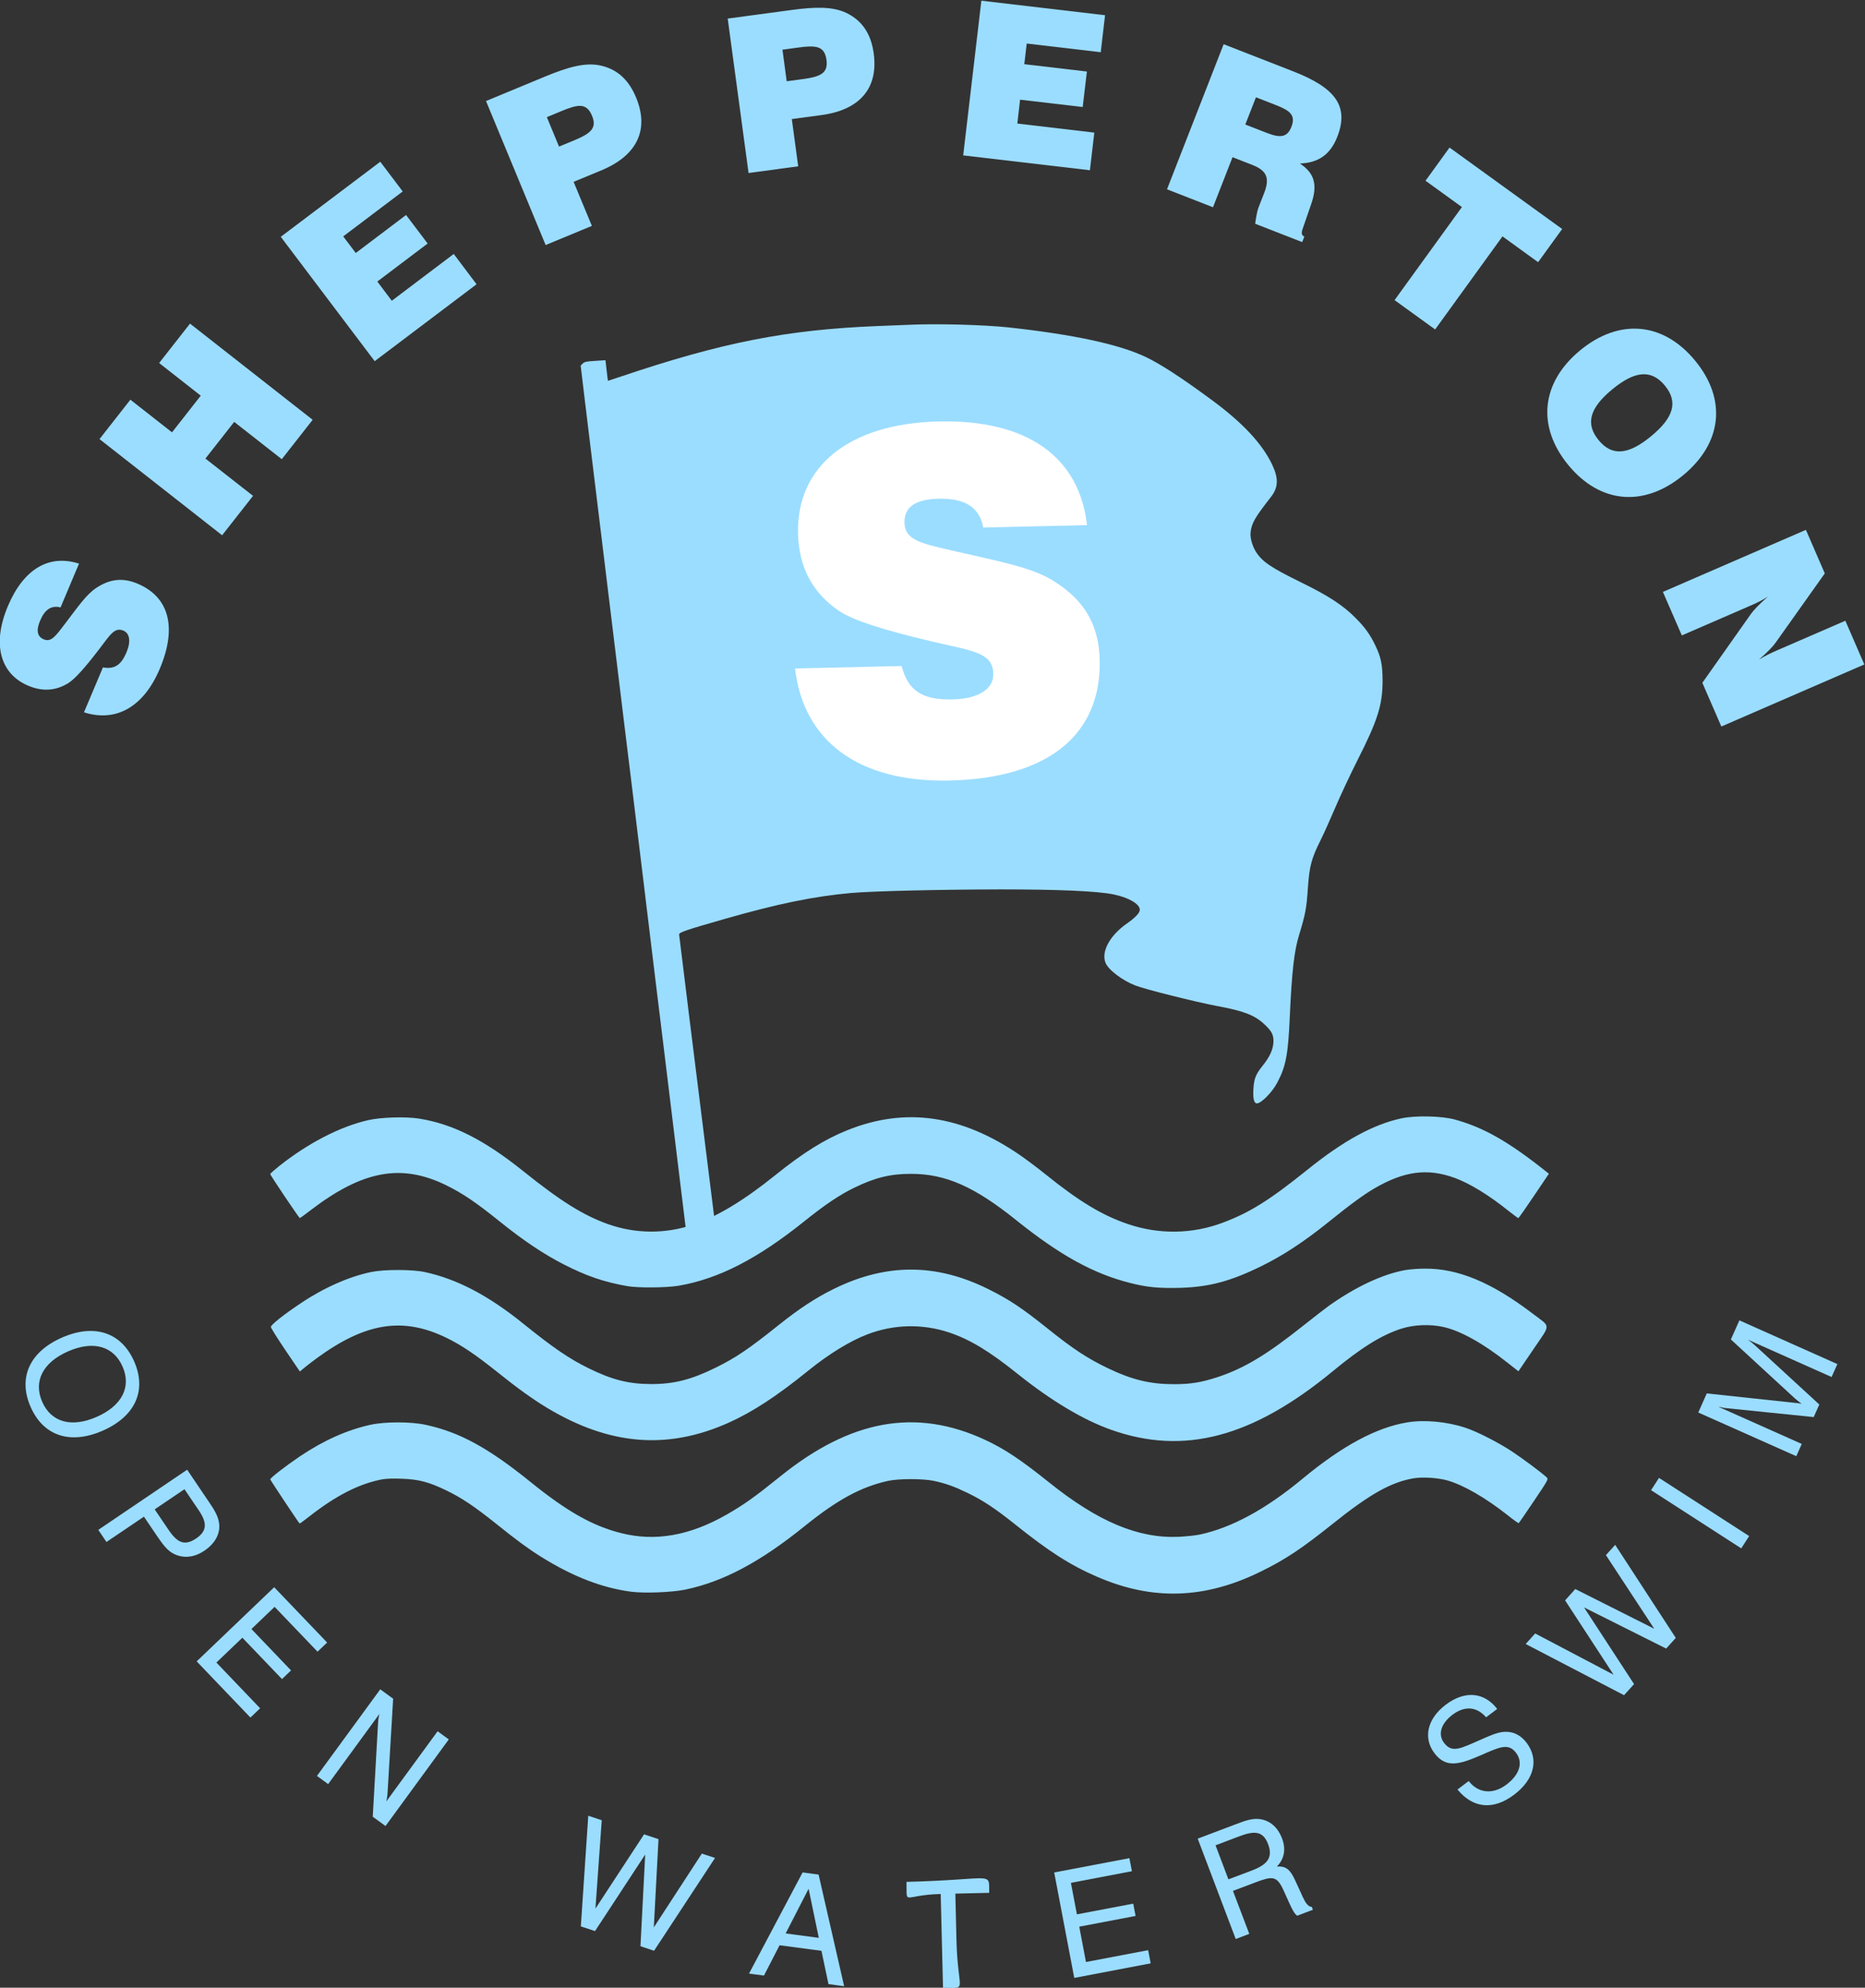 <?xml version="1.0" encoding="UTF-8" standalone="no"?>
<!-- Created with Inkscape (http://www.inkscape.org/) -->

<svg
   xmlns:dc="http://purl.org/dc/elements/1.1/"
   xmlns:cc="http://creativecommons.org/ns#"
   xmlns:rdf="http://www.w3.org/1999/02/22-rdf-syntax-ns#"
   xmlns:svg="http://www.w3.org/2000/svg"
   xmlns="http://www.w3.org/2000/svg"
   xmlns:sodipodi="http://sodipodi.sourceforge.net/DTD/sodipodi-0.dtd"
   xmlns:inkscape="http://www.inkscape.org/namespaces/inkscape"
   version="1.1"
   id="svg2"
   xml:space="preserve"
   width="592.46"
   height="631.471"
   viewBox="0 0 592.46 631.471"
   sodipodi:docname="Shepperton OWS New.svg"
   inkscape:version="0.92.5 (2060ec1f9f, 2020-04-08)"><rect x="0" y="0" width="592.46" height="631.471" fill="#333333" stroke="none"/><defs
     id="defs6" /><sodipodi:namedview
     pagecolor="#ffffff"
     bordercolor="#666666"
     borderopacity="1"
     objecttolerance="10"
     gridtolerance="10"
     guidetolerance="10"
     inkscape:pageopacity="0"
     inkscape:pageshadow="2"
     inkscape:window-width="1279"
     inkscape:window-height="726"
     id="namedview4"
     showgrid="false"
     inkscape:zoom="0.57943478"
     inkscape:cx="347.95753"
     inkscape:cy="302.5474"
     inkscape:window-x="132"
     inkscape:window-y="81"
     inkscape:window-maximized="0"
     inkscape:current-layer="g10" /><g
     id="g10"
     inkscape:groupmode="layer"
     inkscape:label="Shepperton OWS New"
     transform="matrix(1.333,0,0,-1.333,-279.767,891.733)"><g
       id="g96"><path
         inkscape:connector-curvature="0"
         id="path12"
         style="fill:#9bddff;fill-opacity:1;fill-rule:evenodd;stroke:none"
         d="m 219.94,334.87 c 2.12,-4.82 6.91,-6.25 13,-3.57 6.08,2.68 8.26,7.17 6.14,11.99 -2.12,4.82 -6.92,6.28 -13.01,3.6 -6.08,-2.68 -8.25,-7.21 -6.13,-12.02 0,0 0,0 0,0 m 21.91,9.64 c 3.02,-6.87 0.34,-13.06 -7.47,-16.5 -7.81,-3.43 -14.18,-1.23 -17.2,5.64 -3.02,6.86 -0.36,13.09 7.45,16.53 7.81,3.43 14.19,1.2 17.22,-5.67 0,0 0,0 0,0" /><path
         inkscape:connector-curvature="0"
         id="path14"
         style="fill:#9bddff;fill-opacity:1;fill-rule:evenodd;stroke:none"
         d="m 250.01,304.42 c 2.11,-3.13 3.85,-3.97 6.62,-2.1 2.62,1.78 2.64,3.72 0.62,6.69 0,0 -3.41,5.04 -3.41,5.04 0,0 -7.1,-4.8 -7.1,-4.8 0,0 3.27,-4.83 3.27,-4.83 0,0 0,0 0,0 m 4.47,14.28 c 0,-10e-5 4.76,-7.05 4.76,-7.05 0.18,-0.26 0.34,-0.5 0.52,-0.76 1.22,-1.8 2.18,-3.34 2.36,-5.19 0.21,-2.35 -1.02,-4.6 -3.52,-6.29 -2.38,-1.62 -4.87,-1.88 -7.11,-0.86 -1.74,0.79 -2.88,2.42 -4.36,4.6 0,0 -2.95,4.36 -2.95,4.36 0,0 -8.93,-6.04 -8.93,-6.04 0,0 -1.95,2.89 -1.95,2.89 0,0 21.18,14.34 21.18,14.34 0,0 0,0 0,0" /><path
         inkscape:connector-curvature="0"
         id="path16"
         style="fill:#9bddff;fill-opacity:1;fill-rule:evenodd;stroke:none"
         d="m 275.22,290.69 c 0,-10e-5 12.62,-13.18 12.62,-13.18 0,0 -2.29,-2.18 -2.29,-2.18 0,0 -10.23,10.68 -10.23,10.68 0,0 -5.52,-5.28 -5.52,-5.28 0,0 9.44,-9.87 9.44,-9.87 0,0 -2.16,-2.06 -2.16,-2.06 0,0 -9.44,9.86 -9.44,9.86 0,0 -6.19,-5.92 -6.19,-5.92 0,0 10.42,-10.9 10.42,-10.9 0,0 -2.31,-2.21 -2.31,-2.21 0,0 -12.81,13.39 -12.81,13.39 0,0 18.47,17.67 18.47,17.67 0,0 0,0 0,0" /><path
         inkscape:connector-curvature="0"
         id="path18"
         style="fill:#9bddff;fill-opacity:1;fill-rule:evenodd;stroke:none"
         d="m 300.5,266.36 c 0,-1e-4 3.07,-2.24 3.07,-2.24 0,0 -1.31,-22.04 -1.31,-22.04 -0.04,-0.85 -0.14,-1.7 -0.33,-2.45 0,0 12.24,16.74 12.24,16.74 0,0 2.66,-1.95 2.66,-1.95 0,0 -15.08,-20.64 -15.08,-20.64 0,0 -3.04,2.22 -3.04,2.22 0,0 1.27,22.42 1.27,22.42 0.03,0.64 0.12,1.32 0.33,2.09 0,0 -12.23,-16.74 -12.23,-16.74 0,0 -2.67,1.95 -2.67,1.95 0,0 15.09,20.64 15.09,20.64 0,0 0,0 0,0" /><path
         inkscape:connector-curvature="0"
         id="path20"
         style="fill:#9bddff;fill-opacity:1;fill-rule:evenodd;stroke:none"
         d="m 350.07,236.23 c 0,-1e-4 3.21,-1.07 3.21,-1.07 0,0 -1.5,-21.06 -1.5,-21.06 0,0 11.59,17.7 11.59,17.7 0,0 3.44,-1.15 3.44,-1.15 0,0 -1.12,-21.03 -1.12,-21.03 0,0 11.45,17.59 11.45,17.59 0,0 3.14,-1.04 3.14,-1.04 0,0 -14.53,-22.12 -14.53,-22.12 0,0 -3.24,1.08 -3.24,1.08 0,0 1.13,21.86 1.13,21.86 0,0 -11.96,-18.25 -11.96,-18.25 0,0 -3.38,1.12 -3.38,1.12 0,0 1.77,26.37 1.77,26.37 0,0 0,0 0,0" /><path
         inkscape:connector-curvature="0"
         id="path22"
         style="fill:#9bddff;fill-opacity:1;fill-rule:evenodd;stroke:none"
         d="m 405.01,207.13 c 0,-1e-4 -2.43,11.7 -2.43,11.7 0,0 -5.47,-10.65 -5.47,-10.65 0,0 7.9,-1.05 7.9,-1.05 0,0 0,0 0,0 m -3.86,15.59 c 0,-1e-4 3.81,-0.51 3.81,-0.51 0,0 6.09,-26.61 6.09,-26.61 0,0 -3.73,0.5 -3.73,0.5 0,0 -1.68,7.94 -1.68,7.94 0,0 -9.98,1.32 -9.98,1.32 0,0 -3.72,-7.22 -3.72,-7.22 0,0 -3.56,0.47 -3.56,0.47 0,0 12.77,24.11 12.77,24.11 0,0 0,0 0,0" /><path
         inkscape:connector-curvature="0"
         id="path24"
         style="fill:#9bddff;fill-opacity:1;fill-rule:evenodd;stroke:none"
         d="m 445.62,217.86 c -0.13,5.22 1.49,3.14 -19.71,2.61 0.15,-5.84 -1.07,-3.12 8.15,-2.89 0.04,-1.49 0.04,-1.49 0.55,-22.35 6.07,0 3.52,-1.22 3.21,11.22 -0.03,1.49 -0.22,8.97 -0.27,11.22 0.54,0.01 5.92,0.14 8.07,0.19" /><path
         inkscape:connector-curvature="0"
         id="path26"
         style="fill:#9bddff;fill-opacity:1;fill-rule:evenodd;stroke:none"
         d="m 461.11,222.71 c 0,-1e-4 17.92,3.41 17.92,3.41 0,0 0.6,-3.11 0.6,-3.11 0,0 -14.54,-2.77 -14.54,-2.77 0,0 1.43,-7.51 1.43,-7.51 0,0 13.42,2.55 13.42,2.55 0,0 0.56,-2.93 0.56,-2.93 0,0 -13.42,-2.56 -13.42,-2.56 0,0 1.6,-8.42 1.6,-8.42 0,0 14.82,2.82 14.82,2.82 0,0 0.6,-3.14 0.6,-3.14 0,0 -18.21,-3.47 -18.21,-3.47 0,0 -4.78,25.13 -4.78,25.13 0,0 0,0 0,0" /><path
         inkscape:connector-curvature="0"
         id="path28"
         style="fill:#9bddff;fill-opacity:1;fill-rule:evenodd;stroke:none"
         d="m 502.63,221.07 c 0,-1e-4 5.56,2.1 5.56,2.1 3.72,1.41 5.11,3.08 3.89,6.3 -1.23,3.23 -3.34,3.19 -6.97,1.82 0,0 -5.55,-2.11 -5.55,-2.11 0,0 3.07,-8.11 3.07,-8.11 0,0 0,0 0,0 m 1.96,13.21 c 2.06,0.78 3.73,1.38 5.53,1.15 2.41,-0.34 4.27,-1.92 5.29,-4.62 0.98,-2.59 0.54,-4.85 -1.23,-6.7 2.33,0.2 3.28,-0.92 4.42,-3.42 0,0 1.75,-3.82 1.75,-3.82 0.67,-1.46 1.24,-2.27 2.16,-2.38 0,0 0.25,-0.67 0.25,-0.67 0,0 -3.76,-1.42 -3.76,-1.42 -0.75,0.59 -1.24,1.66 -1.88,3.05 0,0 -1.38,3.05 -1.38,3.05 -1.58,3.47 -2.65,3.37 -6.77,1.81 0,0 -5.26,-1.99 -5.26,-1.99 0,0 3.89,-10.24 3.89,-10.24 0,0 -3.23,-1.23 -3.23,-1.23 0,0 -9.06,23.92 -9.06,23.92 0,0 9.28,3.51 9.28,3.51 0,0 0,0 0,0" /><path
         inkscape:connector-curvature="0"
         id="path30"
         style="fill:#9bddff;fill-opacity:1;fill-rule:evenodd;stroke:none"
         d="m 559.89,244.5 c 2.3,-2.95 5.79,-3.26 8.98,-0.86 3.24,2.44 4,5.33 2.31,7.57 -1.84,2.45 -4,1.36 -8.36,-0.55 -5.33,-2.32 -8.41,-3.08 -11.11,0.5 -2.7,3.58 -1.75,8.17 2.74,11.55 4.52,3.41 9.14,3.01 12.23,-1.03 0,0 -2.64,-1.99 -2.64,-1.99 -2.26,2.58 -5.13,2.78 -8.02,0.6 -2.79,-2.1 -3.49,-4.72 -2.03,-6.66 1.97,-2.61 4,-1.35 9.06,0.86 2.35,1.02 4.17,1.85 6.04,1.74 1.76,-0.09 3.37,-0.98 4.61,-2.63 2.93,-3.89 1.9,-8.67 -2.99,-12.36 -4.94,-3.72 -9.76,-3.3 -13.49,1.24 0,0 2.67,2.02 2.67,2.02 0,0 0,0 0,0" /><path
         inkscape:connector-curvature="0"
         id="path32"
         style="fill:#9bddff;fill-opacity:1;fill-rule:evenodd;stroke:none"
         d="m 573.47,277.16 c 0,-1e-4 2.26,2.51 2.26,2.51 0,0 18.69,-9.83 18.69,-9.83 0,0 -11.56,17.72 -11.56,17.72 0,0 2.43,2.7 2.43,2.7 0,0 18.82,-9.47 18.82,-9.47 0,0 -11.52,17.55 -11.52,17.55 0,0 2.21,2.45 2.21,2.45 0,0 14.44,-22.18 14.44,-22.18 0,0 -2.29,-2.54 -2.29,-2.54 0,0 -19.57,9.81 -19.57,9.81 0,0 11.92,-18.28 11.92,-18.28 0,0 -2.39,-2.64 -2.39,-2.64 0,0 -23.44,12.2 -23.44,12.2 0,0 0,0 0,0" /><path
         inkscape:connector-curvature="0"
         id="path34"
         style="fill:#9bddff;fill-opacity:1;fill-rule:evenodd;stroke:none"
         d="m 603.35,313.82 c 0,-10e-5 1.89,2.93 1.89,2.93 0,0 21.49,-13.87 21.49,-13.87 0,0 -1.89,-2.93 -1.89,-2.93 0,0 -21.49,13.87 -21.49,13.87 0,0 0,0 0,0" /><path
         inkscape:connector-curvature="0"
         id="path36"
         style="fill:#9bddff;fill-opacity:1;fill-rule:evenodd;stroke:none"
         d="m 639.26,324.84 c 0,-10e-5 -1.3,-2.92 -1.3,-2.92 0,0 -23.36,10.41 -23.36,10.41 0,0 2.03,4.55 2.03,4.55 0,0 20.44,-2.19 20.44,-2.19 0.9,-0.08 1.6,-0.16 2.17,-0.3 -0.64,0.48 -1.19,0.92 -1.69,1.37 0,0 -15.18,13.98 -15.18,13.98 0,0 2.03,4.55 2.03,4.55 0,0 23.35,-10.42 23.35,-10.42 0,0 -1.38,-3.08 -1.38,-3.08 0,0 -19.91,8.88 -19.91,8.88 0.71,-0.51 1.31,-1.01 1.8,-1.47 0,0 15.19,-13.97 15.19,-13.97 0,0 -1.34,-2.99 -1.34,-2.99 0,0 -20.48,2.09 -20.48,2.09 -0.75,0.06 -1.51,0.2 -2.28,0.39 0,0 19.91,-8.88 19.91,-8.88 0,0 0,0 0,0" /><path
         inkscape:connector-curvature="0"
         id="path38"
         style="fill:#9bddff;fill-opacity:1;fill-rule:evenodd;stroke:none"
         d="m 234.41,509.91 c 2.76,-0.5 4.34,0.57 5.6,3.57 1.13,2.67 0.76,4.56 -0.72,5.19 -2.14,0.9 -3.17,-1.02 -5.93,-4.62 -3.25,-4.23 -5.6,-6.88 -7.21,-7.89 -3.03,-1.86 -6.19,-2.04 -9.56,-0.61 -6.62,2.8 -8.69,9.84 -4.83,18.97 3.74,8.86 9.79,12.41 16.95,10.12 0,0 -4.4,-10.43 -4.4,-10.43 -2.19,0.54 -3.75,-0.49 -4.87,-3.16 -0.99,-2.32 -0.71,-3.79 0.86,-4.45 1.81,-0.77 2.89,0.85 5.15,3.82 2.89,3.77 4.98,6.87 7.38,8.44 3.27,2.15 6.32,2.48 9.84,1 7.43,-3.14 9.51,-10.3 5.28,-20.29 -3.88,-9.19 -10.5,-12.78 -18.06,-10.37 0,0 4.52,10.71 4.52,10.71 0,0 0,0 0,0" /><path
         inkscape:connector-curvature="0"
         id="path40"
         style="fill:#9bddff;fill-opacity:1;fill-rule:evenodd;stroke:none"
         d="m 233.59,564.32 c 0,-1e-4 7.36,9.39 7.36,9.39 0,0 9.92,-7.78 9.92,-7.78 0,0 6.85,8.74 6.85,8.74 0,0 -9.92,7.78 -9.92,7.78 0,0 7.36,9.39 7.36,9.39 0,0 29.23,-22.92 29.23,-22.92 0,0 -7.36,-9.39 -7.36,-9.39 0,0 -11.34,8.89 -11.34,8.89 0,0 -6.86,-8.74 -6.86,-8.74 0,0 11.35,-8.89 11.35,-8.89 0,0 -7.37,-9.39 -7.37,-9.39 0,0 -29.22,22.92 -29.22,22.92 0,0 0,0 0,0" /><path
         inkscape:connector-curvature="0"
         id="path42"
         style="fill:#9bddff;fill-opacity:1;fill-rule:evenodd;stroke:none"
         d="m 276.79,612.53 c 0,-10e-5 23.71,17.89 23.71,17.89 0,0 5.35,-7.08 5.35,-7.08 0,0 -14.18,-10.71 -14.18,-10.71 0,0 2.99,-3.96 2.99,-3.96 0,0 11.99,9.06 11.99,9.06 0,0 5.14,-6.8 5.14,-6.8 0,0 -11.99,-9.06 -11.99,-9.06 0,0 3.45,-4.58 3.45,-4.58 0,0 14.76,11.15 14.76,11.15 0,0 5.44,-7.22 5.44,-7.22 0,0 -24.28,-18.33 -24.28,-18.33 0,0 -22.38,29.64 -22.38,29.64 0,0 0,0 0,0" /><path
         inkscape:connector-curvature="0"
         id="path44"
         style="fill:#9bddff;fill-opacity:1;fill-rule:evenodd;stroke:none"
         d="m 346.64,635.49 c 3.91,1.63 5.58,2.87 4.33,5.88 -1.3,3.15 -3.37,2.74 -7.24,1.14 0,0 -3.53,-1.46 -3.53,-1.46 0,0 2.9,-7.02 2.9,-7.02 0,0 3.54,1.46 3.54,1.46 0,0 0,0 0,0 M 325.7,644.89 c 0,-10e-5 14.12,5.85 14.12,5.85 5.3,2.19 9.35,3.36 12.94,2.66 4.08,-0.82 6.91,-3.34 8.71,-7.68 3.16,-7.64 0.29,-13.8 -8.3,-17.36 0,0 -6.59,-2.73 -6.59,-2.73 0,0 4.35,-10.5 4.35,-10.5 0,0 -11.02,-4.56 -11.02,-4.56 0,0 -14.21,34.32 -14.21,34.32 0,0 0,0 0,0" /><path
         inkscape:connector-curvature="0"
         id="path46"
         style="fill:#9bddff;fill-opacity:1;fill-rule:evenodd;stroke:none"
         d="m 401.15,650.11 c 4.2,0.57 6.12,1.35 5.69,4.58 -0.46,3.37 -2.56,3.51 -6.71,2.95 0,0 -3.78,-0.52 -3.78,-0.52 0,0 1.01,-7.52 1.01,-7.52 0,0 3.79,0.51 3.79,0.51 0,0 0,0 0,0 M 383.3,664.54 c 0,-10e-5 15.16,2.04 15.16,2.04 5.68,0.77 9.89,0.87 13.18,-0.72 3.74,-1.84 5.83,-5 6.46,-9.65 1.11,-8.2 -3.24,-13.42 -12.46,-14.67 0,0 -7.06,-0.95 -7.06,-0.95 0,0 1.52,-11.26 1.52,-11.26 0,0 -11.83,-1.6 -11.83,-1.6 0,0 -4.97,36.81 -4.97,36.81 0,0 0,0 0,0" /><path
         inkscape:connector-curvature="0"
         id="path48"
         style="fill:#9bddff;fill-opacity:1;fill-rule:evenodd;stroke:none"
         d="m 443.75,668.8 c 0,-10e-5 29.48,-3.46 29.48,-3.46 0,0 -1.03,-8.82 -1.03,-8.82 0,0 -17.64,2.07 -17.64,2.07 0,0 -0.58,-4.92 -0.58,-4.92 0,0 14.92,-1.75 14.92,-1.75 0,0 -1,-8.46 -1,-8.46 0,0 -14.92,1.75 -14.92,1.75 0,0 -0.66,-5.69 -0.66,-5.69 0,0 18.35,-2.16 18.35,-2.16 0,0 -1.05,-8.97 -1.05,-8.97 0,0 -30.2,3.54 -30.2,3.54 0,0 4.33,36.87 4.33,36.87 0,0 0,0 0,0" /><path
         inkscape:connector-curvature="0"
         id="path50"
         style="fill:#9bddff;fill-opacity:1;fill-rule:evenodd;stroke:none"
         d="m 511.7,637.32 c 3.18,-1.24 4.91,-1.2 5.93,1.4 1.09,2.79 -0.31,3.89 -3.68,5.2 0,0 -4.76,1.86 -4.76,1.86 0,0 -2.54,-6.49 -2.54,-6.49 0,0 5.05,-1.97 5.05,-1.97 0,0 0,0 0,0 M 501.49,658.43 c 0,-10e-5 16.55,-6.46 16.55,-6.46 9.91,-3.87 13.43,-8.18 10.54,-15.59 -1.65,-4.23 -4.49,-6.23 -8.92,-6.38 3.52,-2.32 4.31,-5.13 2.62,-9.89 0,0 -1.69,-4.89 -1.69,-4.89 -0.53,-1.51 -0.79,-2.18 0.13,-2.65 0,0 -0.51,-1.3 -0.51,-1.3 0,0 -11.21,4.37 -11.21,4.37 0.27,1.95 0.54,3.23 0.79,3.85 0,0 1.35,3.47 1.35,3.47 1.41,3.61 0.6,5.36 -2.82,6.7 0,0 -4.71,1.84 -4.71,1.84 0,0 -4.66,-11.93 -4.66,-11.93 0,0 -10.96,4.28 -10.96,4.28 0,0 13.5,34.58 13.5,34.58 0,0 0,0 0,0" /><path
         inkscape:connector-curvature="0"
         id="path52"
         style="fill:#9bddff;fill-opacity:1;fill-rule:evenodd;stroke:none"
         d="m 558.27,619.62 c 0,-10e-5 -8.67,6.27 -8.67,6.27 0,0 5.72,7.91 5.72,7.91 0,0 26.84,-19.41 26.84,-19.41 0,0 -5.73,-7.91 -5.73,-7.91 0,0 -8.49,6.15 -8.49,6.15 0,0 -16.05,-22.18 -16.05,-22.18 0,0 -9.67,6.99 -9.67,6.99 0,0 16.05,22.18 16.05,22.18 0,0 0,0 0,0" /><path
         inkscape:connector-curvature="0"
         id="path54"
         style="fill:#9bddff;fill-opacity:1;fill-rule:evenodd;stroke:none"
         d="m 590.85,564.07 c 3.21,-3.91 7.1,-3.51 12.49,0.92 5.38,4.43 6.52,8.17 3.3,12.08 -3.22,3.91 -7.14,3.55 -12.52,-0.88 -5.39,-4.43 -6.49,-8.21 -3.27,-12.12 0,0 0,0 0,0 M 613.86,583 c 7.58,-9.21 6.45,-19.63 -2.88,-27.31 -9.33,-7.67 -19.77,-6.77 -27.35,2.44 -7.58,9.22 -6.49,19.68 2.84,27.36 9.33,7.67 19.81,6.73 27.39,-2.49 0,0 0,0 0,0" /><path
         inkscape:connector-curvature="0"
         id="path56"
         style="fill:#9bddff;fill-opacity:1;fill-rule:evenodd;stroke:none"
         d="m 640.25,542.69 c 0,-1e-4 4.5,-10.38 4.5,-10.38 0,0 -11.67,-16.44 -11.67,-16.44 -0.66,-0.96 -1.98,-2.32 -4.02,-4.11 1.37,0.88 2.91,1.6 4.52,2.3 0,0 16.07,6.97 16.07,6.97 0,0 4.52,-10.42 4.52,-10.42 0,0 -34.07,-14.79 -34.07,-14.79 0,0 -4.53,10.42 -4.53,10.42 0,0 11.58,16.41 11.58,16.41 0.63,0.89 1.98,2.32 4.02,4.11 -1.58,-1.03 -3.15,-1.71 -4.52,-2.3 0,0 -15.97,-6.93 -15.97,-6.93 0,0 -4.51,10.37 -4.51,10.37 0,0 34.08,14.79 34.08,14.79 0,0 0,0 0,0" /><path
         inkscape:connector-curvature="0"
         id="path58"
         style="fill:#9bddff;fill-opacity:1;fill-rule:evenodd;stroke:none"
         d="m 543.83,402.43 c -6.65,-1.42 -13.83,-5.35 -22.34,-12.21 -9.03,-7.26 -13.74,-10.23 -20.24,-12.66 -7.23,-2.72 -15.18,-2.84 -22.56,-0.32 -6.1,2.06 -11.55,5.35 -19.52,11.75 -1.96,1.59 -4.78,3.7 -6.25,4.71 -13.91,9.54 -27.27,11.48 -41.11,5.91 -5.39,-2.16 -10.47,-5.32 -17.24,-10.77 -7.5,-6.03 -13.78,-9.81 -19.49,-11.74 -6.65,-2.24 -13.69,-2.21 -20.29,0.12 -5.86,2.08 -11.3,5.47 -20.3,12.7 -9.25,7.41 -16.7,11.18 -24.77,12.46 -3.21,0.51 -9.15,0.32 -12.17,-0.39 -6.64,-1.52 -14.27,-5.47 -21.16,-10.94 -1.15,-0.93 -2.11,-1.77 -2.11,-1.89 0,-0.27 6.87,-10.5 7.06,-10.5 0.05,0 1.18,0.81 2.48,1.82 12.43,9.52 21.63,11.23 32.25,6.08 3.92,-1.91 7.14,-4.07 12.78,-8.61 5.78,-4.66 10.54,-7.84 15.37,-10.32 5.47,-2.8 9.67,-4.22 15.16,-5.18 2.6,-0.46 9.39,-0.39 12.26,0.1 9.44,1.62 18.71,6.38 29.8,15.26 5.13,4.12 8.49,6.37 12.02,8.09 4.98,2.43 8.63,3.31 13.53,3.31 8.22,0 15.09,-3.02 25.09,-11.06 10.4,-8.34 18.35,-12.73 27.1,-14.94 4.02,-1.03 6.87,-1.3 11.85,-1.17 7.01,0.19 12.14,1.57 19.54,5.22 5.06,2.48 10.08,5.79 15.58,10.2 5.56,4.49 8.48,6.62 11.16,8.22 7.16,4.19 12.72,4.95 19.27,2.55 3.53,-1.28 8.17,-4.12 12.8,-7.85 1.18,-0.93 2.24,-1.72 2.33,-1.72 0.1,0 1.77,2.38 3.73,5.3 0,0 3.56,5.27 3.56,5.27 0,0 -0.62,0.5 -0.62,0.5 -8.92,7.11 -14.83,10.49 -21.7,12.4 -3.16,0.89 -9.49,1.03 -12.85,0.3" /><path
         inkscape:connector-curvature="0"
         id="path60"
         style="fill:#9bddff;fill-opacity:1;fill-rule:evenodd;stroke:none"
         d="m 544.69,366.26 c -5.37,-0.99 -11.77,-3.98 -18.18,-8.54 -0.93,-0.69 -3.58,-2.72 -5.88,-4.56 -8.93,-7.11 -14.25,-10.3 -20.63,-12.41 -3.87,-1.25 -6.35,-1.67 -10.39,-1.67 -5.6,0 -9.91,1.03 -15.7,3.8 -4.93,2.38 -8.24,4.54 -14.47,9.54 -6.08,4.86 -9.02,6.82 -14,9.3 -12.46,6.2 -24.36,6.23 -36.89,0.05 -4.29,-2.11 -8.24,-4.71 -13,-8.51 -7.26,-5.82 -10.39,-7.92 -15.2,-10.28 -5.84,-2.87 -9.98,-3.9 -15.45,-3.87 -5.2,0.02 -9.2,1.03 -14.72,3.75 -4.61,2.26 -8.41,4.85 -15.57,10.62 -8.36,6.77 -15.89,10.69 -23.54,12.33 -2.9,0.64 -9.54,0.64 -12.61,0.03 -5.25,-1.06 -11.33,-3.73 -16.82,-7.41 -4.1,-2.72 -7.24,-5.22 -7.21,-5.71 0,-0.25 1.57,-2.72 3.45,-5.52 0,0 3.46,-5.1 3.46,-5.1 0,0 0.84,0.71 0.84,0.71 0.44,0.39 1.86,1.47 3.14,2.43 11.69,8.56 20.62,9.95 31.04,4.85 3.56,-1.74 6.87,-3.99 12,-8.09 4.85,-3.9 8.58,-6.57 12.01,-8.63 14.72,-8.83 28.48,-9.98 42.95,-3.56 5.83,2.6 11.5,6.28 19.32,12.61 4.76,3.85 9.79,6.94 13.88,8.51 6.28,2.43 13.12,2.6 19.5,0.49 4.95,-1.65 9.59,-4.44 16.43,-9.93 7.9,-6.33 15.6,-10.94 22.2,-13.27 17.36,-6.16 33.69,-1.84 52.85,13.95 6.86,5.67 11.62,8.61 16.3,10.13 3.02,0.98 6.95,1.13 10.18,0.39 4.1,-0.95 9.44,-3.95 15.18,-8.51 0,0 2.58,-2.03 2.58,-2.03 0,0 3.58,5.27 3.58,5.27 4.19,6.18 4.22,5.13 -0.2,8.49 -9.76,7.43 -17.8,10.79 -25.77,10.71 -1.5,0 -3.61,-0.17 -4.66,-0.36" /><path
         inkscape:connector-curvature="0"
         id="path62"
         style="fill:#9bddff;fill-opacity:1;fill-rule:evenodd;stroke:none"
         d="m 545.28,329.98 c -7.34,-1.2 -15.48,-5.56 -24.9,-13.36 -8.92,-7.41 -17.02,-11.77 -24.64,-13.39 -1.01,-0.2 -3.22,-0.44 -4.91,-0.52 -9.64,-0.44 -19.23,3.58 -30.9,12.93 -6.79,5.44 -10.64,8.02 -15.35,10.2 -16.41,7.6 -31.96,4.83 -48.81,-8.78 -6.05,-4.88 -8.43,-6.57 -12.67,-9.03 -8.81,-5.05 -17.1,-6.52 -25.24,-4.43 -6.74,1.69 -12.9,5.17 -21.53,12.16 -10.13,8.19 -16.97,11.92 -25.12,13.66 -3.5,0.74 -9.54,0.74 -12.97,0 -5.64,-1.23 -11.21,-3.73 -16.85,-7.51 -3.41,-2.3 -7.11,-5.17 -7.11,-5.51 0,-0.15 6.65,-10.18 6.99,-10.52 0.05,-0.05 1.13,0.73 2.4,1.74 6.33,4.95 11.85,7.75 17.29,8.78 0.93,0.17 2.75,0.24 4.78,0.14 3.93,-0.14 6.31,-0.76 10.48,-2.77 3.63,-1.74 6.69,-3.8 11.94,-7.99 4.78,-3.85 7.63,-5.94 10.57,-7.78 7.6,-4.75 14.54,-7.45 21.56,-8.38 3.21,-0.42 9.78,-0.15 12.95,0.51 9.05,1.91 17.8,6.57 28.32,15.06 7.83,6.33 13.44,9.39 19.92,10.84 2.47,0.56 8.46,0.56 10.98,0 2.92,-0.64 4.81,-1.33 7.97,-2.85 3.58,-1.71 6.75,-3.82 11.28,-7.45 8.17,-6.55 13.27,-9.81 19.65,-12.56 13.17,-5.71 25.65,-5.32 38.97,1.25 5.91,2.9 9.73,5.45 17.21,11.43 8.76,7.02 13.81,9.86 19.16,10.79 2.13,0.37 5.84,0.15 8.14,-0.51 3.85,-1.11 9.07,-4.12 14.35,-8.29 1.35,-1.08 2.52,-1.92 2.62,-1.87 0.08,0.05 1.72,2.43 3.63,5.28 3.39,5.02 3.48,5.2 3.04,5.61 -1.1,1.06 -5.61,4.42 -8.31,6.21 -3.31,2.18 -8.39,4.76 -11.16,5.66 -4.37,1.43 -9.71,1.92 -13.73,1.25" /><path
         inkscape:connector-curvature="0"
         id="path64"
         style="fill:#9bddff;fill-opacity:1;fill-rule:evenodd;stroke:none"
         d="m 371.72,446.26 c 0,-0.22 3.78,-30.7 8.41,-67.71 0,0 0.9,-7.24 0.9,-7.24 0,0 -6.98,-1.17 -6.98,-1.17 0,0 -2.11,17.26 -2.11,17.26 -1.84,15.03 -3.67,30.17 -4.1,33.65 -0.42,3.47 -1.17,9.54 -1.66,13.5 -0.48,3.96 -1.77,14.61 -2.87,23.69 -1.11,9.07 -2.39,19.72 -2.88,23.68 -0.49,3.96 -1.24,10.03 -1.66,13.5 -0.42,3.48 -2.26,18.62 -4.1,33.65 -1.83,15.03 -3.56,29.32 -3.87,31.76 -0.29,2.43 -1,8.17 -1.55,12.73 0,0 -0.99,8.28 -0.99,8.28 0,0 0.48,0.48 0.48,0.48 0.45,0.42 0.84,0.51 2.97,0.64 0,0 2.46,0.16 2.46,0.16 0,0 0.28,-2.46 0.28,-2.46 0.16,-1.35 0.29,-2.45 0.31,-2.45 0.03,0 1.38,0.44 3.01,0.99 24.22,8.17 39.54,11.18 61.21,12.06 3.29,0.14 6.57,0.27 7.3,0.29 0,0 0,0 0,0 6.82,0.33 18.02,0.02 24.02,-0.62 15.51,-1.7 26.27,-4.03 32.62,-7.04 3.48,-1.66 8.39,-4.84 15.52,-10.09 7.5,-5.49 12.24,-10.56 14.61,-15.56 1.55,-3.28 1.48,-5.42 -0.25,-7.66 -3.87,-4.96 -4.62,-6.24 -4.89,-8.48 -0.15,-1.26 0.4,-3.25 1.29,-4.67 1.5,-2.34 3.6,-3.76 10.82,-7.3 6.42,-3.14 9.89,-5.4 12.84,-8.37 2.28,-2.26 3.54,-4.03 4.78,-6.62 1.35,-2.81 1.7,-4.53 1.73,-8.32 0,-5.82 -1.13,-9.47 -6,-19.06 -1.73,-3.43 -4.1,-8.5 -5.29,-11.29 -1.18,-2.78 -2.75,-6.26 -3.48,-7.72 -2.19,-4.38 -2.68,-6.24 -3.03,-11.38 -0.35,-5 -0.55,-6.09 -2.1,-11.24 -1.18,-3.81 -1.73,-8.75 -2.22,-19.55 -0.39,-8.92 -0.93,-11.73 -2.94,-15.56 -1.2,-2.32 -3.85,-5.02 -4.91,-5.02 -0.67,0 -0.96,1.15 -0.82,3.38 0.13,2.44 0.55,3.52 2.1,5.47 1.73,2.13 2.52,3.81 2.66,5.53 0.13,1.86 -0.31,2.79 -2.17,4.5 -2.33,2.17 -4.92,3.16 -11.4,4.36 -4.74,0.88 -17.05,3.96 -19.3,4.85 -3.15,1.21 -6.53,3.8 -7.15,5.46 -1.02,2.68 1.06,6.47 5.11,9.32 2.01,1.4 3.08,2.53 3.08,3.28 0,1.37 -2.66,2.92 -6.25,3.65 -3.8,0.8 -13.17,1.2 -26.96,1.2 -14.41,-0.03 -30.61,-0.4 -35.74,-0.87 -8.75,-0.79 -17.4,-2.57 -29.77,-6.11 -9.37,-2.68 -11.07,-3.25 -11.07,-3.76" /><path
         inkscape:connector-curvature="0"
         id="path66"
         style="fill:#ffffff;fill-opacity:1;fill-rule:evenodd;stroke:none"
         d="m 424.76,510.24 c 1.49,-5.95 5.04,-8.13 12.16,-7.96 6.32,0.15 9.77,2.6 9.68,6.1 -0.11,5.08 -4.87,5.43 -14.52,7.68 -11.37,2.68 -18.76,4.99 -22.21,7.28 -6.43,4.37 -9.62,10.51 -9.81,18.52 -0.37,15.7 11.82,26.15 33.49,26.66 21.01,0.5 33.53,-8.36 35.38,-24.7 0,0 -24.72,-0.58 -24.72,-0.58 -0.91,4.83 -4.35,7.01 -10.67,6.87 -5.54,-0.14 -8.2,-2.01 -8.12,-5.73 0.1,-4.29 4.3,-4.98 12.25,-6.83 10.11,-2.36 18.17,-3.75 23.44,-7.13 7.23,-4.58 10.64,-10.38 10.84,-18.73 0.41,-17.62 -11.99,-28.19 -35.71,-28.74 -21.79,-0.52 -34.91,9.46 -36.89,26.7 0,0 25.41,0.59 25.41,0.59 0,0 0,0 0,0" /></g></g></svg>